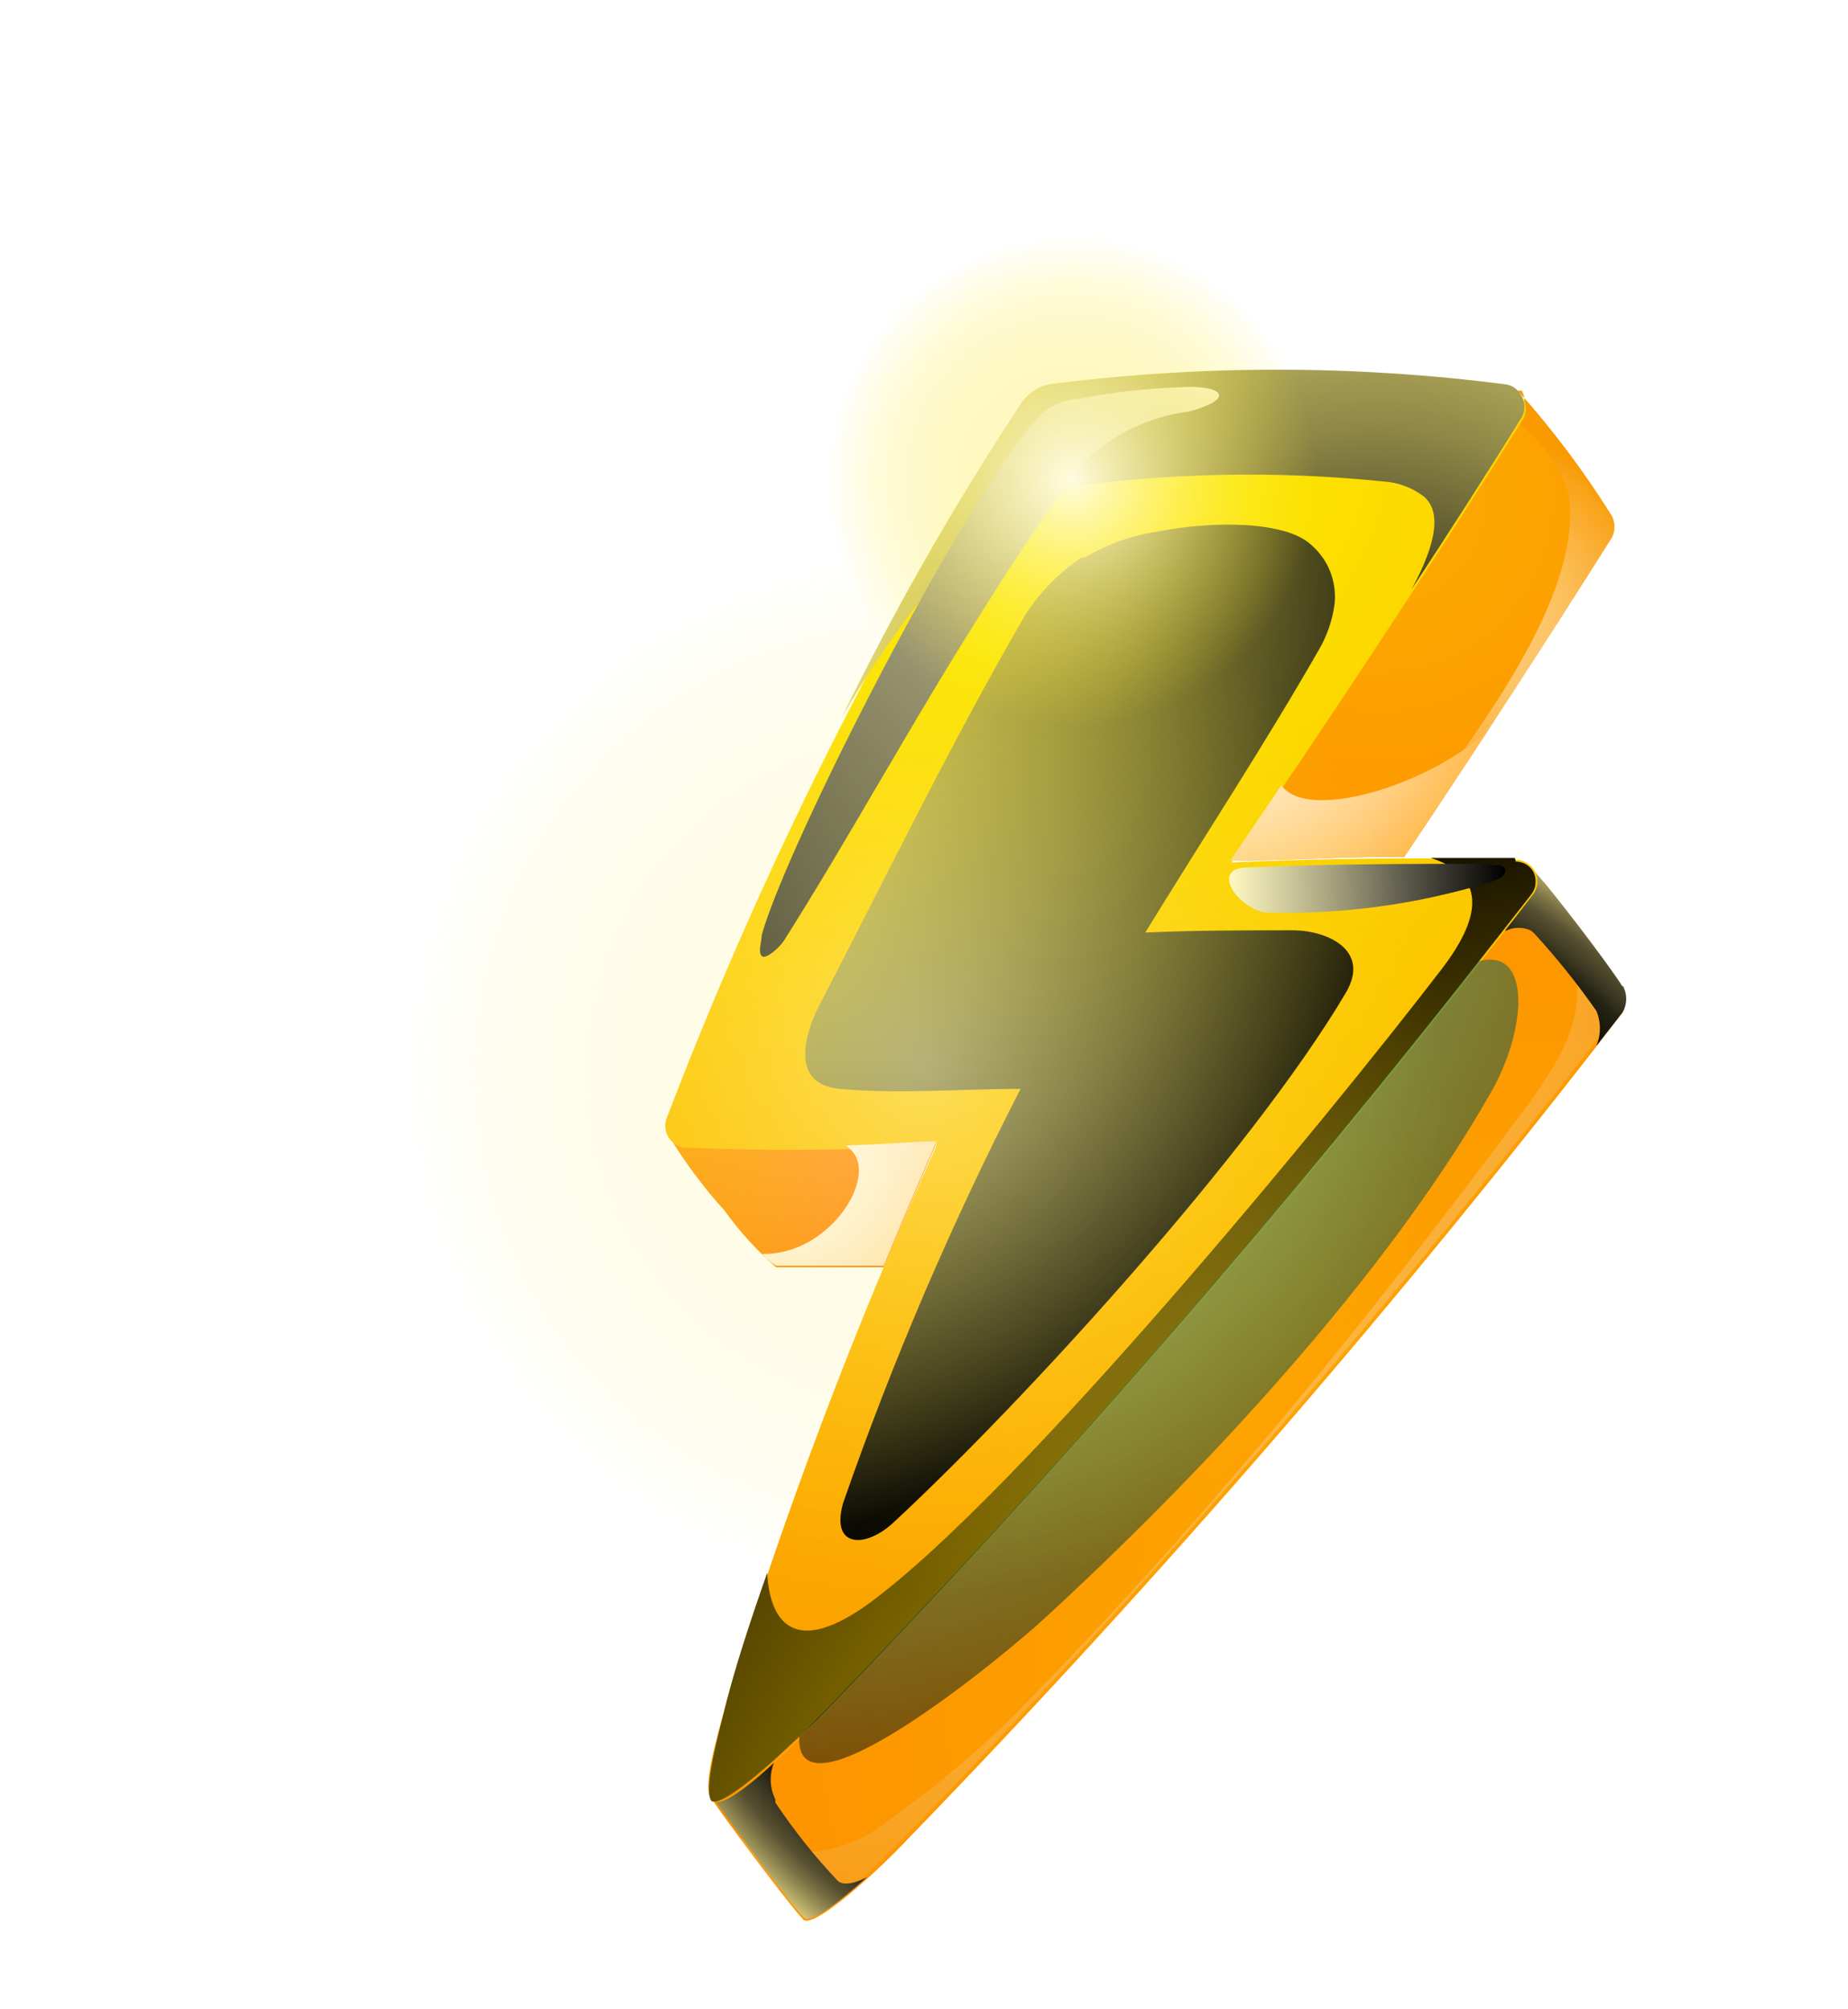 <svg width="23" height="25" viewBox="0 0 23 25" fill="none" xmlns="http://www.w3.org/2000/svg">
<path fill-rule="evenodd" clip-rule="evenodd" d="M11.657 14.229C10.618 14.291 9.576 14.301 8.536 14.257C8.495 14.255 8.454 14.244 8.418 14.223C8.381 14.203 8.351 14.174 8.328 14.139C8.529 14.469 8.761 14.78 9.02 15.066C9.206 15.325 9.421 15.561 9.661 15.769C10.004 15.769 10.493 15.769 10.999 15.769C11.219 15.241 11.438 14.718 11.657 14.223V14.229Z" fill="url(#paint0_radial_83_2552)"/>
<path fill-rule="evenodd" clip-rule="evenodd" d="M18.939 5.192C17.854 6.93 16.493 8.982 15.312 10.709C15.931 10.709 16.741 10.658 17.477 10.658C18.372 9.325 19.288 7.919 20.064 6.682C20.083 6.642 20.093 6.598 20.093 6.553C20.093 6.508 20.083 6.464 20.064 6.424C19.718 5.869 19.325 5.346 18.889 4.86H18.939C18.962 4.9 18.973 4.944 18.973 4.99C18.973 5.035 18.962 5.08 18.939 5.119V5.192Z" fill="url(#paint1_radial_83_2552)"/>
<path fill-rule="evenodd" clip-rule="evenodd" d="M19.063 11.108C16.298 14.7 13.334 18.134 10.184 21.393C9.756 21.831 9.059 22.517 8.879 22.411C8.946 22.529 9.835 23.721 10.004 23.89C10.155 23.974 10.881 23.327 11.308 22.872C14.458 19.62 17.422 16.194 20.187 12.609C20.212 12.567 20.227 12.52 20.232 12.472C20.236 12.423 20.231 12.374 20.215 12.328C20.187 12.272 20.215 12.294 20.182 12.277C20.058 12.069 19.293 11.057 19.057 10.815C19.079 10.86 19.089 10.91 19.084 10.96C19.079 11.01 19.06 11.057 19.029 11.097L19.063 11.108Z" fill="url(#paint2_radial_83_2552)"/>
<path style="mix-blend-mode:multiply" opacity="0.5" fill-rule="evenodd" clip-rule="evenodd" d="M18.895 5.265C19.193 5.491 19.415 5.803 19.53 6.16C19.682 7.318 18.574 8.836 17.967 9.68C17.835 9.92 17.656 10.13 17.44 10.3C17.225 10.469 16.977 10.593 16.713 10.664H17.478C18.372 9.331 19.288 7.925 20.064 6.688C20.083 6.648 20.093 6.604 20.093 6.559C20.093 6.514 20.083 6.47 20.064 6.429C19.719 5.876 19.328 5.353 18.895 4.866H18.94C18.962 4.906 18.974 4.95 18.974 4.996C18.974 5.041 18.962 5.085 18.94 5.125L18.895 5.198V5.265Z" fill="url(#paint3_radial_83_2552)"/>
<path style="mix-blend-mode:multiply" opacity="0.5" fill-rule="evenodd" clip-rule="evenodd" d="M20.182 12.266C20.075 12.092 19.501 11.322 19.203 10.956C19.805 12.221 19.805 12.682 18.978 13.796C17.955 15.174 16.903 16.529 15.801 17.839C14.789 19.037 13.743 20.206 12.641 21.32C12.142 21.818 11.6 22.271 11.021 22.675C10.769 22.878 10.463 23.004 10.141 23.038C9.819 23.072 9.494 23.012 9.205 22.866C9.497 23.254 9.874 23.749 9.975 23.856C10.127 23.94 10.853 23.294 11.28 22.838C14.43 19.586 17.394 16.16 20.159 12.576C20.184 12.533 20.199 12.486 20.203 12.438C20.208 12.389 20.203 12.341 20.187 12.294C20.159 12.238 20.187 12.261 20.154 12.244L20.182 12.266Z" fill="url(#paint4_radial_83_2552)"/>
<path style="mix-blend-mode:screen" fill-rule="evenodd" clip-rule="evenodd" d="M10.791 23.356C10.662 23.423 10.51 23.468 10.431 23.406C10.143 23.103 9.882 22.776 9.65 22.428V22.389C9.612 22.312 9.592 22.227 9.592 22.141C9.592 22.055 9.612 21.971 9.65 21.894C9.312 22.192 8.986 22.456 8.891 22.389C8.958 22.507 9.847 23.699 10.015 23.867C10.111 23.924 10.46 23.654 10.803 23.345L10.791 23.356ZM18.743 11.581C18.791 11.556 18.845 11.544 18.9 11.544C18.955 11.544 19.009 11.556 19.058 11.581L19.091 11.609C19.371 11.914 19.63 12.237 19.867 12.576C19.897 12.645 19.912 12.72 19.912 12.795C19.912 12.871 19.897 12.945 19.867 13.015L20.193 12.598C20.218 12.556 20.233 12.509 20.238 12.461C20.243 12.412 20.237 12.364 20.221 12.317C20.193 12.261 20.221 12.284 20.188 12.267C20.064 12.059 19.299 11.046 19.063 10.805C19.085 10.849 19.095 10.9 19.09 10.949C19.085 10.999 19.066 11.046 19.035 11.086L18.669 11.558L18.636 11.598L18.709 11.558L18.743 11.581Z" fill="url(#paint5_radial_83_2552)"/>
<path fill-rule="evenodd" clip-rule="evenodd" d="M13.069 4.804C14.956 4.561 16.867 4.561 18.754 4.804C18.798 4.81 18.839 4.827 18.875 4.854C18.91 4.88 18.938 4.916 18.956 4.956C18.978 4.996 18.99 5.04 18.99 5.085C18.99 5.131 18.978 5.175 18.956 5.215C17.871 6.952 16.51 9.005 15.329 10.731C16.381 10.681 17.989 10.664 18.872 10.697C18.922 10.699 18.97 10.714 19.012 10.741C19.053 10.768 19.087 10.806 19.108 10.85C19.13 10.895 19.139 10.945 19.134 10.994C19.128 11.044 19.11 11.091 19.08 11.13C16.309 14.715 13.339 18.142 10.184 21.393C9.757 21.831 9.059 22.517 8.879 22.411C8.699 22.304 8.952 21.539 9.048 21.145C9.773 18.795 10.645 16.493 11.657 14.251C10.618 14.314 9.576 14.324 8.536 14.279C8.495 14.278 8.454 14.266 8.418 14.246C8.382 14.225 8.351 14.196 8.328 14.161C8.304 14.127 8.288 14.087 8.282 14.045C8.276 14.002 8.28 13.96 8.295 13.919C9.478 10.822 10.966 7.849 12.737 5.046C12.817 4.935 12.935 4.857 13.069 4.827V4.804Z" fill="url(#paint6_radial_83_2552)"/>
<path style="mix-blend-mode:multiply" fill-rule="evenodd" clip-rule="evenodd" d="M18.512 9.101C17.747 9.787 16.263 10.225 15.948 9.77L15.312 10.709C15.931 10.709 16.741 10.658 17.477 10.658C17.82 10.146 18.169 9.624 18.512 9.101Z" fill="url(#paint7_radial_83_2552)"/>
<path style="mix-blend-mode:multiply" fill-rule="evenodd" clip-rule="evenodd" d="M10.56 14.28C10.976 14.6 10.33 15.624 9.486 15.601C9.535 15.66 9.594 15.71 9.661 15.748C10.004 15.748 10.493 15.748 10.999 15.748C11.218 15.219 11.438 14.696 11.657 14.201C11.37 14.201 10.976 14.241 10.532 14.252L10.56 14.28Z" fill="url(#paint8_radial_83_2552)"/>
<path style="mix-blend-mode:screen" fill-rule="evenodd" clip-rule="evenodd" d="M13.17 6.075C14.513 5.881 15.874 5.853 17.224 5.991C17.404 6.003 17.576 6.068 17.719 6.176C17.989 6.401 17.803 6.902 17.567 7.335C18.051 6.598 18.518 5.873 18.939 5.192C18.962 5.153 18.973 5.108 18.973 5.063C18.973 5.018 18.962 4.973 18.939 4.934C18.921 4.893 18.893 4.858 18.858 4.831C18.823 4.805 18.781 4.788 18.737 4.782C16.85 4.539 14.939 4.539 13.052 4.782C12.918 4.812 12.8 4.89 12.72 5.001C11.886 6.263 11.134 7.578 10.471 8.937C11.033 7.953 12.276 6.188 13.153 6.041L13.17 6.075Z" fill="url(#paint9_radial_83_2552)"/>
<path style="mix-blend-mode:screen" fill-rule="evenodd" clip-rule="evenodd" d="M18.854 10.675C18.567 10.675 18.202 10.675 17.808 10.675C18.472 10.889 18.472 11.372 17.938 12.064C16.509 13.925 12.703 18.553 10.835 19.936C9.891 20.628 9.582 20.189 9.548 19.571C9.312 20.24 9.137 20.797 9.047 21.157C8.957 21.516 8.744 22.281 8.856 22.41C8.952 22.461 9.278 22.214 9.615 21.916C9.806 21.741 10.003 21.556 10.178 21.393C13.177 18.296 16.007 15.041 18.657 11.642L19.057 11.13C19.088 11.091 19.107 11.044 19.111 10.994C19.116 10.944 19.107 10.894 19.085 10.849C19.064 10.81 19.032 10.777 18.993 10.754C18.954 10.731 18.91 10.72 18.866 10.72L18.854 10.675Z" fill="url(#paint10_radial_83_2552)"/>
<path style="mix-blend-mode:screen" fill-rule="evenodd" clip-rule="evenodd" d="M13.361 4.968C13.211 4.988 13.07 5.053 12.957 5.153C12.04 6.103 9.808 10.473 9.481 11.631C9.481 11.71 9.431 11.845 9.481 11.895C9.532 11.946 9.712 11.777 9.757 11.704C10.578 10.405 11.315 9.05 12.124 7.768C12.529 7.116 13.013 6.362 13.48 5.755C13.841 5.404 14.307 5.181 14.807 5.119C15.42 4.945 15.172 4.793 14.728 4.816C14.278 4.831 13.831 4.882 13.39 4.968H13.361Z" fill="url(#paint11_linear_83_2552)"/>
<path style="mix-blend-mode:screen" fill-rule="evenodd" clip-rule="evenodd" d="M18.551 10.748C17.544 10.748 16.538 10.748 15.531 10.793C15.042 10.793 15.418 11.316 15.761 11.355C16.694 11.38 17.624 11.255 18.517 10.984C18.601 10.956 18.725 10.922 18.736 10.838C18.747 10.754 18.613 10.765 18.551 10.765V10.748Z" fill="url(#paint12_linear_83_2552)"/>
<path style="mix-blend-mode:screen" opacity="0.5" fill-rule="evenodd" clip-rule="evenodd" d="M9.948 21.606C9.887 22.731 12.406 20.678 12.979 20.155C14.919 18.378 17.236 15.91 18.552 13.599C19.008 12.806 19.064 11.777 18.4 11.962C15.844 15.215 13.122 18.334 10.246 21.308L10.185 21.37C10.111 21.443 10.033 21.527 9.948 21.606Z" fill="url(#paint13_radial_83_2552)"/>
<path style="mix-blend-mode:screen" fill-rule="evenodd" clip-rule="evenodd" d="M13.461 6.935C13.184 7.123 12.947 7.364 12.764 7.644C11.842 9.23 11.043 10.883 10.194 12.514C10.02 12.851 9.823 13.492 10.453 13.548C11.195 13.616 11.937 13.548 12.702 13.548C11.846 15.213 11.107 16.936 10.492 18.705C10.335 19.267 10.779 19.267 11.128 18.936C12.747 17.434 15.581 14.33 16.751 12.351C17.055 11.833 16.543 11.586 16.115 11.575C15.497 11.575 14.878 11.575 14.254 11.603C14.974 10.428 15.733 9.275 16.419 8.077C16.519 7.904 16.584 7.713 16.61 7.515C16.625 7.377 16.605 7.239 16.555 7.11C16.504 6.982 16.422 6.868 16.318 6.778C16.003 6.486 15.12 6.474 14.4 6.615C14.084 6.662 13.78 6.771 13.506 6.935H13.461Z" fill="url(#paint14_radial_83_2552)"/>
<g filter="url(#filter0_f_83_2552)">
<circle cx="13.339" cy="5.98" r="4.14" fill="url(#paint15_radial_83_2552)"/>
</g>
<g filter="url(#filter1_f_83_2552)">
<circle cx="11.5" cy="13.34" r="8.74" fill="url(#paint16_radial_83_2552)" fill-opacity="0.4"/>
</g>
<defs>
<filter id="filter0_f_83_2552" x="7.359" y="-0" width="11.959" height="11.96" filterUnits="userSpaceOnUse" color-interpolation-filters="sRGB">
<feFlood flood-opacity="0" result="BackgroundImageFix"/>
<feBlend mode="normal" in="SourceGraphic" in2="BackgroundImageFix" result="shape"/>
<feGaussianBlur stdDeviation="0.92" result="effect1_foregroundBlur_83_2552"/>
</filter>
<filter id="filter1_f_83_2552" x="-0" y="1.84" width="23" height="23" filterUnits="userSpaceOnUse" color-interpolation-filters="sRGB">
<feFlood flood-opacity="0" result="BackgroundImageFix"/>
<feBlend mode="normal" in="SourceGraphic" in2="BackgroundImageFix" result="shape"/>
<feGaussianBlur stdDeviation="1.38" result="effect1_foregroundBlur_83_2552"/>
</filter>
<radialGradient id="paint0_radial_83_2552" cx="0" cy="0" r="1" gradientUnits="userSpaceOnUse" gradientTransform="translate(7.361 13.256) scale(4.96 4.96)">
<stop stop-color="#FCAC00"/>
<stop offset="1" stop-color="#FF7300"/>
</radialGradient>
<radialGradient id="paint1_radial_83_2552" cx="0" cy="0" r="1" gradientUnits="userSpaceOnUse" gradientTransform="translate(17.129 6.159) scale(12.146 12.146)">
<stop stop-color="#FCAC00"/>
<stop offset="1" stop-color="#FF7300"/>
</radialGradient>
<radialGradient id="paint2_radial_83_2552" cx="0" cy="0" r="1" gradientUnits="userSpaceOnUse" gradientTransform="translate(19.141 20.403) scale(22.83 22.83)">
<stop stop-color="#FCAC00"/>
<stop offset="1" stop-color="#FF7300"/>
</radialGradient>
<radialGradient id="paint3_radial_83_2552" cx="0" cy="0" r="1" gradientUnits="userSpaceOnUse" gradientTransform="translate(18.405 7.762) scale(2.379)">
<stop stop-color="white"/>
<stop offset="0.1" stop-color="#FFFDF9"/>
<stop offset="0.22" stop-color="#FEF6E9"/>
<stop offset="0.36" stop-color="#FDEACF"/>
<stop offset="0.51" stop-color="#FBDBAA"/>
<stop offset="0.67" stop-color="#F9C67A"/>
<stop offset="0.84" stop-color="#F6AE41"/>
<stop offset="1" stop-color="#F39200"/>
</radialGradient>
<radialGradient id="paint4_radial_83_2552" cx="0" cy="0" r="1" gradientUnits="userSpaceOnUse" gradientTransform="translate(9.616 12.221) scale(12.714)">
<stop stop-color="white"/>
<stop offset="0.1" stop-color="#FFFDF9"/>
<stop offset="0.22" stop-color="#FEF6E9"/>
<stop offset="0.36" stop-color="#FDEACF"/>
<stop offset="0.51" stop-color="#FBDBAA"/>
<stop offset="0.67" stop-color="#F9C67A"/>
<stop offset="0.84" stop-color="#F6AE41"/>
<stop offset="1" stop-color="#F39200"/>
</radialGradient>
<radialGradient id="paint5_radial_83_2552" cx="0" cy="0" r="1" gradientUnits="userSpaceOnUse" gradientTransform="translate(15.132 17.688) scale(8.193 8.193)">
<stop offset="0.58"/>
<stop offset="0.74" stop-color="#020201"/>
<stop offset="0.79" stop-color="#090805"/>
<stop offset="0.83" stop-color="#14130B"/>
<stop offset="0.87" stop-color="#252315"/>
<stop offset="0.89" stop-color="#3B3721"/>
<stop offset="0.92" stop-color="#575131"/>
<stop offset="0.94" stop-color="#776F43"/>
<stop offset="0.96" stop-color="#9D9258"/>
<stop offset="0.98" stop-color="#C8BB70"/>
<stop offset="1" stop-color="#FFEE8F"/>
</radialGradient>
<radialGradient id="paint6_radial_83_2552" cx="0" cy="0" r="1" gradientUnits="userSpaceOnUse" gradientTransform="translate(12.354 4.815) scale(17.657 17.657)">
<stop stop-color="#FCF800"/>
<stop offset="1" stop-color="#FC9700"/>
</radialGradient>
<radialGradient id="paint7_radial_83_2552" cx="0" cy="0" r="1" gradientUnits="userSpaceOnUse" gradientTransform="translate(14.913 7.987) scale(4.656 4.656)">
<stop stop-color="white"/>
<stop offset="0.1" stop-color="#FFFDF9"/>
<stop offset="0.22" stop-color="#FFF7E9"/>
<stop offset="0.36" stop-color="#FFECCF"/>
<stop offset="0.51" stop-color="#FFDEAA"/>
<stop offset="0.67" stop-color="#FFCC7A"/>
<stop offset="0.84" stop-color="#FFB641"/>
<stop offset="1" stop-color="#FF9D00"/>
</radialGradient>
<radialGradient id="paint8_radial_83_2552" cx="0" cy="0" r="1" gradientUnits="userSpaceOnUse" gradientTransform="translate(9.509 14.308) scale(4.47)">
<stop stop-color="white"/>
<stop offset="0.1" stop-color="#FFFDF9"/>
<stop offset="0.22" stop-color="#FFF7E9"/>
<stop offset="0.36" stop-color="#FFECCF"/>
<stop offset="0.51" stop-color="#FFDEAA"/>
<stop offset="0.67" stop-color="#FFCC7A"/>
<stop offset="0.84" stop-color="#FFB641"/>
<stop offset="1" stop-color="#FF9D00"/>
</radialGradient>
<radialGradient id="paint9_radial_83_2552" cx="0" cy="0" r="1" gradientUnits="userSpaceOnUse" gradientTransform="translate(17.129 8.701) scale(9.368 9.368)">
<stop/>
<stop offset="0.08" stop-color="#232112"/>
<stop offset="0.22" stop-color="#5C582E"/>
<stop offset="0.36" stop-color="#8E8747"/>
<stop offset="0.5" stop-color="#B7AE5C"/>
<stop offset="0.64" stop-color="#D6CC6C"/>
<stop offset="0.77" stop-color="#EDE277"/>
<stop offset="0.89" stop-color="#FAEF7E"/>
<stop offset="1" stop-color="#FFF380"/>
</radialGradient>
<radialGradient id="paint10_radial_83_2552" cx="0" cy="0" r="1" gradientUnits="userSpaceOnUse" gradientTransform="translate(21.93 28.039) scale(18.838 18.838)">
<stop stop-color="#FFD000"/>
<stop offset="0.11" stop-color="#FACC00"/>
<stop offset="0.23" stop-color="#EDC100"/>
<stop offset="0.36" stop-color="#D6AF00"/>
<stop offset="0.5" stop-color="#B79500"/>
<stop offset="0.64" stop-color="#8E7400"/>
<stop offset="0.78" stop-color="#5C4B00"/>
<stop offset="0.92" stop-color="#231C00"/>
<stop offset="1"/>
</radialGradient>
<linearGradient id="paint11_linear_83_2552" x1="14.379" y1="4.124" x2="9.099" y2="14.201" gradientUnits="userSpaceOnUse">
<stop stop-color="#FFFACF"/>
<stop offset="1"/>
</linearGradient>
<linearGradient id="paint12_linear_83_2552" x1="15.295" y1="11.046" x2="18.736" y2="11.046" gradientUnits="userSpaceOnUse">
<stop stop-color="#FFFACF"/>
<stop offset="1"/>
</linearGradient>
<radialGradient id="paint13_radial_83_2552" cx="0" cy="0" r="1" gradientUnits="userSpaceOnUse" gradientTransform="translate(8.526 8.707) scale(13.771 13.771)">
<stop stop-color="#00FFFF"/>
<stop offset="0.11" stop-color="#00FAFA"/>
<stop offset="0.23" stop-color="#00EDED"/>
<stop offset="0.36" stop-color="#00D6D6"/>
<stop offset="0.5" stop-color="#00B7B7"/>
<stop offset="0.64" stop-color="#008E8E"/>
<stop offset="0.78" stop-color="#005C5C"/>
<stop offset="0.92" stop-color="#002323"/>
<stop offset="1"/>
</radialGradient>
<radialGradient id="paint14_radial_83_2552" cx="0" cy="0" r="1" gradientUnits="userSpaceOnUse" gradientTransform="translate(5.667 6.907) scale(13.018 13.018)">
<stop stop-color="#FFF261"/>
<stop offset="0.11" stop-color="#FAEE5F"/>
<stop offset="0.23" stop-color="#EDE15A"/>
<stop offset="0.36" stop-color="#D6CB52"/>
<stop offset="0.5" stop-color="#B7AD46"/>
<stop offset="0.64" stop-color="#8E8736"/>
<stop offset="0.78" stop-color="#5C5823"/>
<stop offset="0.92" stop-color="#23210D"/>
<stop offset="1"/>
</radialGradient>
<radialGradient id="paint15_radial_83_2552" cx="0" cy="0" r="1" gradientUnits="userSpaceOnUse" gradientTransform="translate(13.339 5.98) rotate(90) scale(4.14)">
<stop stop-color="#FFFCE0"/>
<stop offset="0.74" stop-color="#FDE92A" stop-opacity="0"/>
</radialGradient>
<radialGradient id="paint16_radial_83_2552" cx="0" cy="0" r="1" gradientUnits="userSpaceOnUse" gradientTransform="translate(11.5 13.34) rotate(90) scale(8.74)">
<stop stop-color="#FFFCE0"/>
<stop offset="0.74" stop-color="#FDE92A" stop-opacity="0"/>
</radialGradient>
</defs>
</svg>
